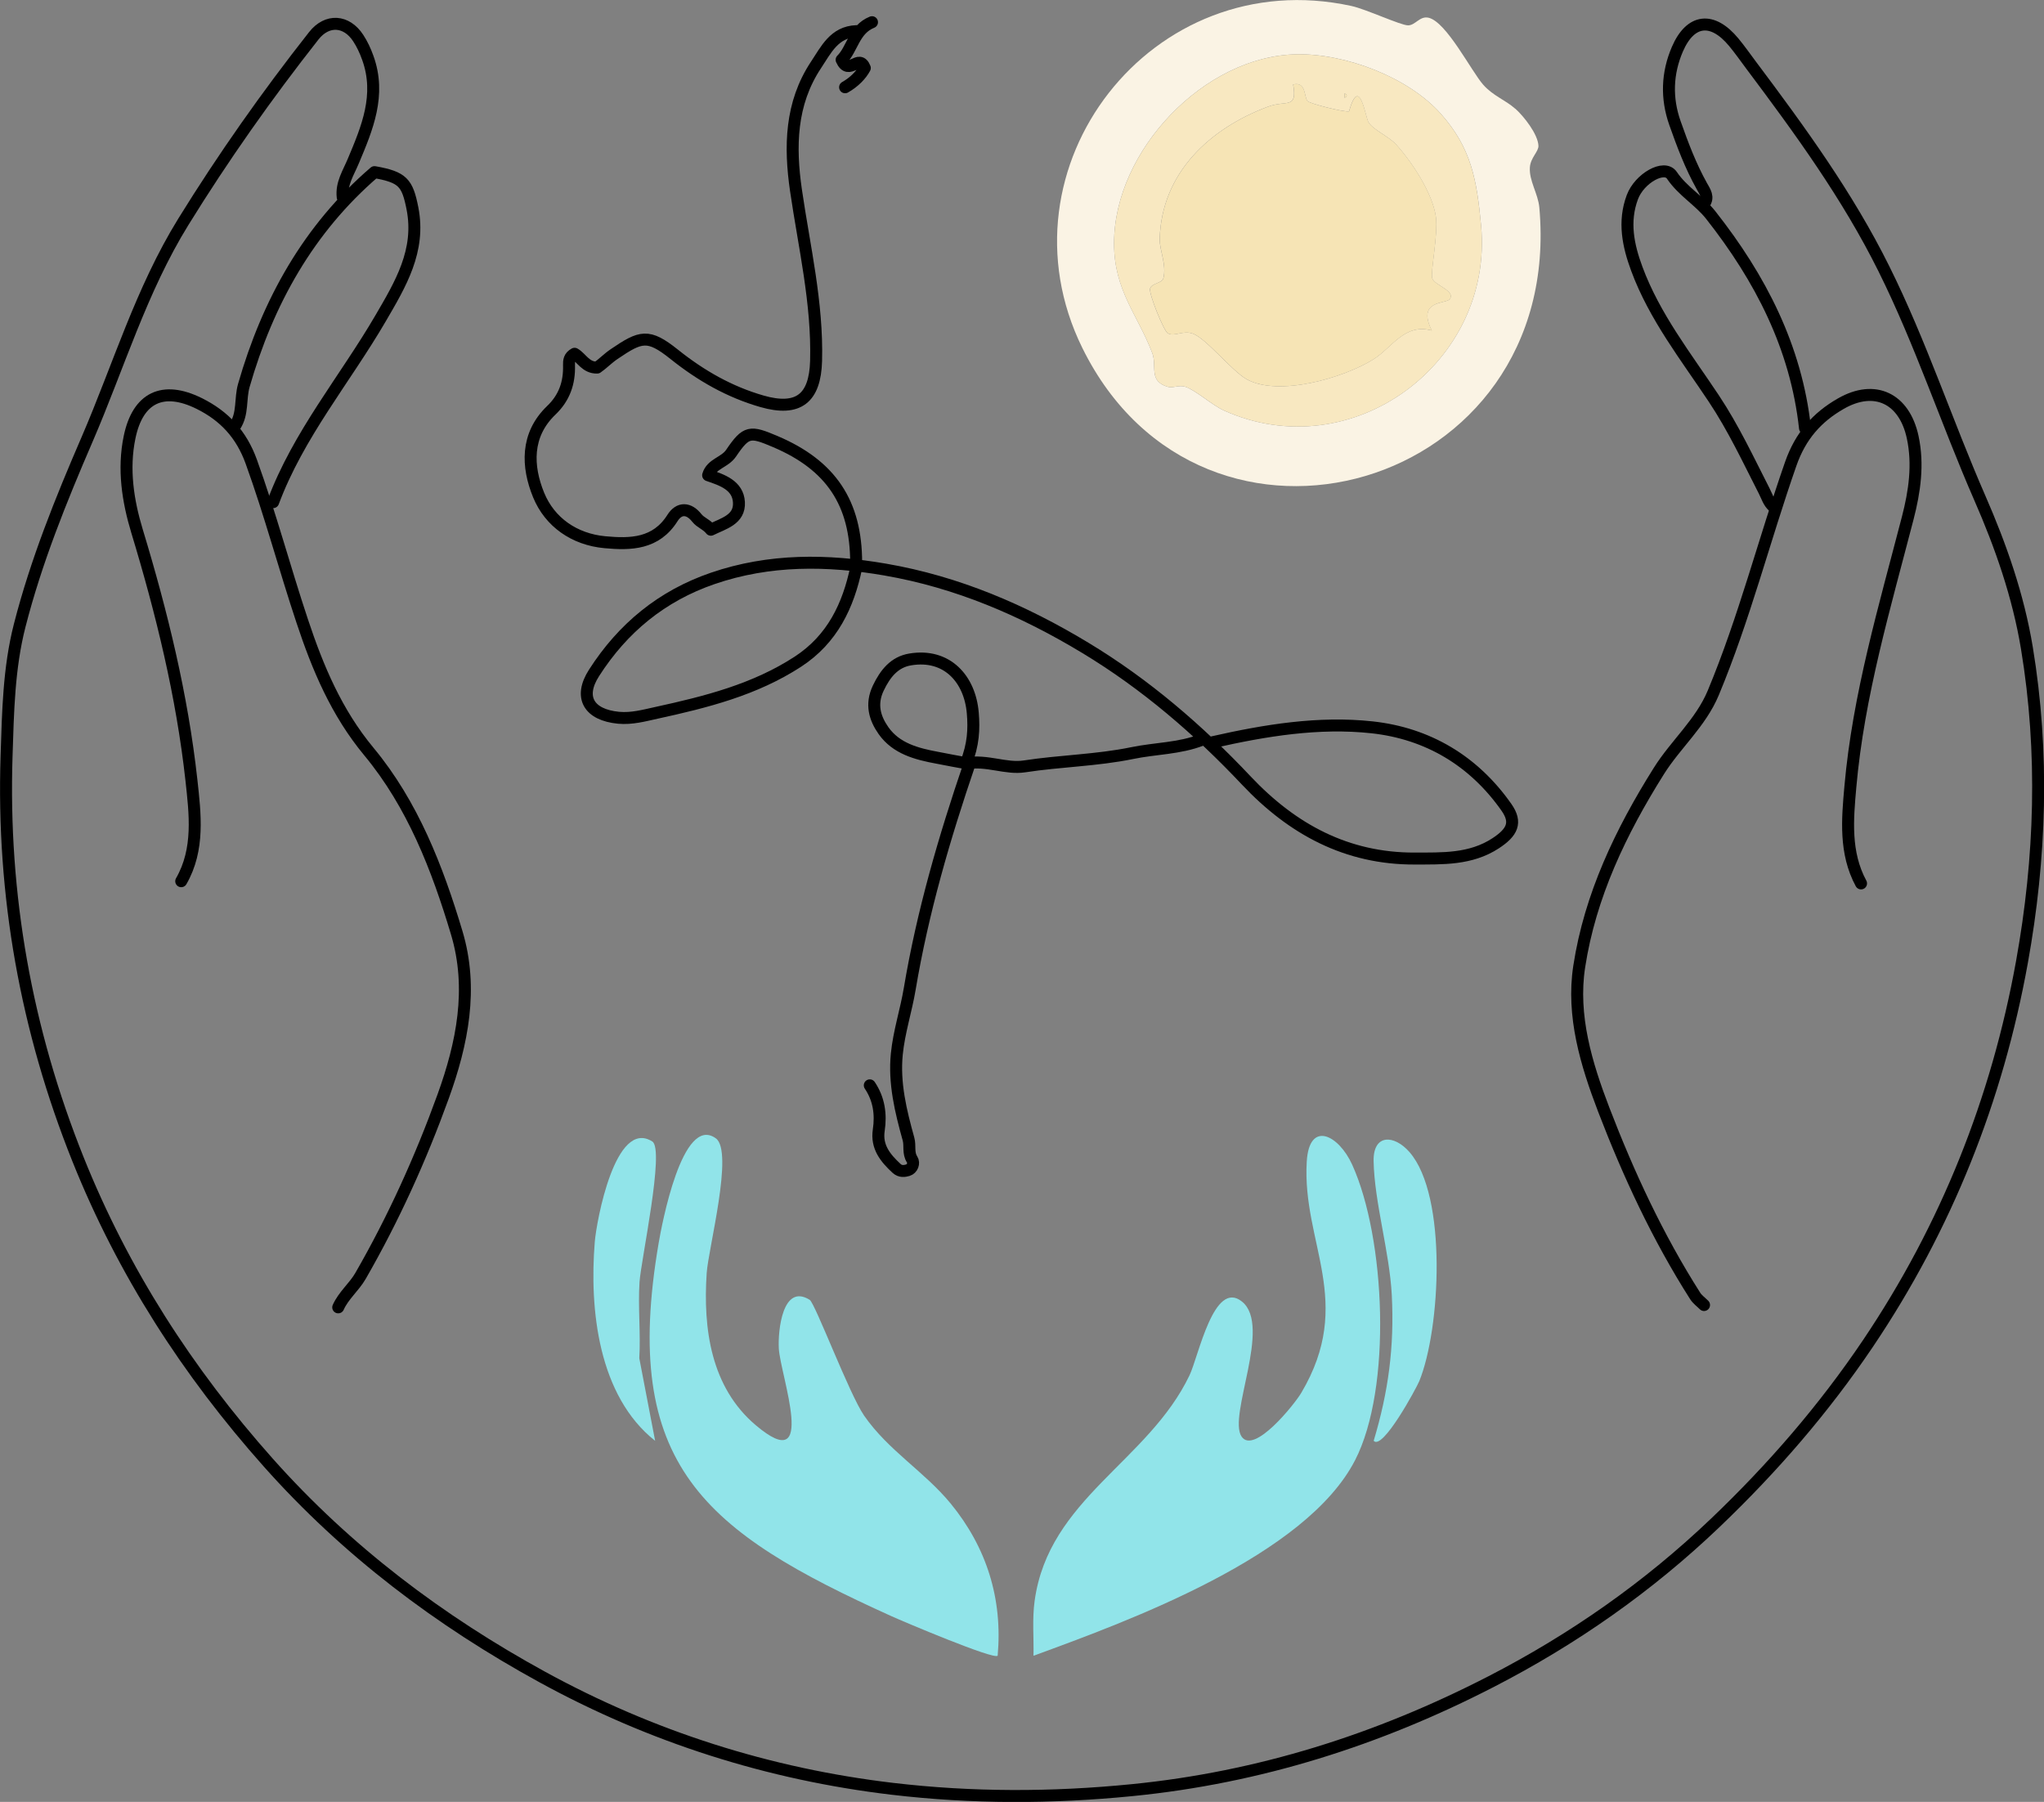 <?xml version="1.0" encoding="UTF-8"?>
<svg xmlns="http://www.w3.org/2000/svg" id="_レイヤー_2" data-name="レイヤー 2" viewBox="0 0 341.76 301.28">
  <rect x="0" y="0" width="341.76" height="301.28" fill="#808080" stroke="none"/>
  <defs>
    <style>
      .cls-1 {
        fill: #91e4e9;
      }

      .cls-2 {
        fill: #f8e8c1;
      }

      .cls-3 {
        fill: none;
        stroke: #000;
        stroke-linecap: round;
        stroke-linejoin: round;
        stroke-width: 2px;
      }

      .cls-4 {
        fill: #faf3e4;
      }

      .cls-5 {
        fill: #f6e4b5;
      }
    </style>
  </defs>
  <g id="_レイヤー_1-2" data-name="レイヤー 1">
    <g>
      <path class="cls-3" d="M57.3,32.96c-.26-2.28.95-4.04,1.78-6.04,2.3-5.47,4.66-11.02,2.42-17.24-.43-1.2-.95-2.32-1.61-3.32-1.95-2.98-5.19-3.22-7.43-.37-7.84,9.96-15.13,20.3-21.8,31.09-7.05,11.4-10.84,24.21-16.1,36.39-4.38,10.14-8.52,20.38-11.27,31.12-1.83,7.15-1.95,14.47-2.19,21.76-.76,23.32,3.27,45.83,11.95,67.5,7.54,18.82,18.31,35.53,31.8,50.69,13.16,14.79,28.64,26.45,45.86,35.88,18.25,9.99,37.87,16.23,58.49,18.67,13.29,1.57,26.69,1.56,40.12.22,21.24-2.11,41.11-8.42,59.97-18.13,13.74-7.07,26.32-15.87,37.53-26.58,9.55-9.12,18.13-19.02,25.52-29.99,13.1-19.46,21.6-40.82,25.74-63.79,3.13-17.36,3.72-34.95.82-52.47-1.44-8.71-4.35-17.05-7.88-25.11-5.54-12.68-9.85-25.87-16.03-38.3-6.08-12.25-14.07-23.2-22.22-34.07-.95-1.27-1.87-2.59-2.9-3.83-3.53-4.25-7.2-3.93-9.41,1.19-1.73,4.02-1.87,8.2-.4,12.36,1.27,3.6,2.61,7.16,4.48,10.51.51.91,1.24,1.87.39,2.99"></path>
      <path class="cls-3" d="M30.3,147.34c3.08-5.35,2.31-11.32,1.71-16.86-1.56-14.17-4.95-28.01-9.1-41.68-1.52-5.02-2.36-10.35-1.24-15.72,1.37-6.6,5.55-8.63,11.63-5.62,4.2,2.08,7.05,5.14,8.71,9.72,3.18,8.79,5.57,17.81,8.52,26.66,2.61,7.86,5.72,15.28,11.16,21.84,7.3,8.8,11.43,19.44,14.68,30.3,2.79,9.32.92,18.51-2.27,27.33-3.75,10.37-8.3,20.43-13.82,30.02-1.07,1.86-2.84,3.26-3.73,5.26"></path>
      <path class="cls-3" d="M311.17,147.71c-2.77-5.13-2.27-10.72-1.79-16.12,1.35-15.38,5.76-30.15,9.61-45.02,1.13-4.38,1.8-8.91.81-13.49-1.4-6.48-6.33-8.84-11.99-5.6-4.01,2.29-6.76,5.41-8.39,10.06-4.45,12.73-7.76,25.84-12.96,38.31-2.11,5.05-6.27,8.56-9.1,13.07-6.37,10.14-11.49,20.83-13.31,32.68-1.27,8.24,1.18,16.32,4.1,23.94,4.15,10.81,9.04,21.34,15.29,31.15.37.58.98,1.01,1.48,1.51"></path>
      <path class="cls-3" d="M143.17,5.21c-3.69.14-5.06,3.14-6.73,5.64-4.29,6.46-4.41,13.7-3.35,20.98,1.38,9.47,3.62,18.83,3.36,28.51-.17,6.3-2.99,8.49-9.04,6.76-5.46-1.57-10.23-4.3-14.66-7.84-4.39-3.51-5.6-3.09-10.09-.04-1.03.7-1.91,1.62-2.81,2.24-1.92.05-2.61-1.64-3.78-2.31-.9.49-.95,1.17-.93,1.94.08,2.92-.77,5.42-2.97,7.52-4.29,4.12-4.06,9.4-2.11,14.16,1.86,4.54,5.97,7.42,11.09,7.89,4.29.4,8.54.32,11.29-4.05,1.13-1.79,2.75-1.69,4.07-.01.63.8,1.65,1.08,2.35,1.97,2.07-1.03,4.86-1.67,4.69-4.6-.17-2.84-2.8-3.71-5.15-4.51.56-1.94,2.76-2.1,3.84-3.69,2.54-3.75,3.18-3.73,7.41-1.93,9.29,3.95,13.5,10.26,13.5,20.25"></path>
      <path class="cls-3" d="M202.8,124.09c8.77-1.98,17.69-3.45,26.61-2.48,9.29,1.01,17.02,5.59,22.48,13.39,1.77,2.53.98,4.17-1.82,6-4.19,2.74-8.91,2.53-13.52,2.55-11.36.04-20.46-4.88-28.16-13.04-8.03-8.52-16.85-16.11-26.94-22.2-10.41-6.29-21.39-10.99-33.4-13.07-9.72-1.68-19.38-1.79-28.88,1.47-8.51,2.92-15.04,8.3-19.84,15.79-2.63,4.09-.87,7.03,4.09,7.51,2.22.21,4.3-.38,6.37-.83,8.25-1.8,16.42-3.85,23.64-8.56,5.74-3.75,8.4-9.33,9.74-15.76"></path>
      <path class="cls-3" d="M200.92,123.71c-3.74,1.46-7.77,1.41-11.63,2.21-5.93,1.22-12.02,1.3-18,2.22-3.11.48-6.19-1.11-9.78-.52,1.25-3.1,1.37-5.76,1.14-8.41-.47-5.63-4.27-9.99-10.47-8.95-2.63.44-4.16,2.34-5.33,4.79-1.29,2.71-.58,5.05.88,7.12,2.11,2.99,5.53,3.89,8.95,4.52,1.76.33,3.51.69,5.43,1.02-4.24,12.42-7.85,24.82-10,37.62-.61,3.64-1.79,7.19-2.16,10.89-.49,4.88.66,9.59,1.95,14.22.32,1.14-.11,2.34.61,3.43.39.59.05,1.56-.72,1.79-.54.16-1.25.28-1.88-.3-1.88-1.74-3.4-3.6-2.98-6.39.4-2.68.04-5.21-1.5-7.5"></path>
      <path class="cls-3" d="M301.8,71.59c-1.48-13.54-7.46-25.09-15.75-35.62-1.92-2.44-4.7-3.97-6.51-6.66-1.25-1.86-5.43.49-6.61,3.66-1.53,4.1-.7,8.08.75,11.99,2.96,8,8.23,14.69,12.87,21.67,3.3,4.96,5.77,10.26,8.44,15.49.47.92.73,1.91,1.55,2.6"></path>
      <path class="cls-3" d="M45.67,83.96c4.21-11.3,12-20.5,17.98-30.76,3.29-5.65,6.71-11.29,5.31-18.37-.85-4.29-1.61-5.21-6.34-6.05-11.02,9.48-17.84,21.69-21.85,35.67-.64,2.23-.11,4.7-1.47,6.76"></path>
      <path class="cls-3" d="M145.8,3.71c-3.04,1.23-3.26,4.49-5.08,6.29,1.24,2.77,2.89-1.13,3.88,1.37-.6,1.13-1.76,2.35-3.3,3.22"></path>
    </g>
    <g>
      <path class="cls-4" d="M253.35,18.16c1.46,1.3,3.79,4.28,3.88,6.2.05.98-1.31,1.98-1.43,3.6-.17,2.24,1.37,4.41,1.58,6.74,4.23,47.36-56.25,64.5-76.43,23.44-14.8-30.13,11.63-64.42,45.01-57.14,2.45.53,8.23,3.24,9.47,3.24s1.96-1.63,3.45-1.27c2.99.72,7.13,8.94,9.11,11.19,1.67,1.89,3.7,2.54,5.36,4.02ZM216.79,9.08c-15.4.27-30.52,16.07-30.52,31.61,0,7.87,3.95,11.93,6.38,18.31.86,2.26-.68,4.69,2.58,5.67.88.27,1.89-.35,2.96,0,1.77.59,4.46,3.08,6.51,3.99,21.33,9.55,45.09-7.97,42.94-30.96-.71-7.63-1.63-12.95-6.75-18.7-5.43-6.09-15.9-10.07-24.1-9.92Z"></path>
      <path class="cls-1" d="M172.8,276.84c.07-3.05-.23-6.12.19-9.16,2.34-17.09,18.98-23.27,25.9-37.73,1.51-3.16,4.08-16.14,8.79-12.31,5.01,4.07-2.41,19.08-.09,22.55,2.07,3.09,8.85-5.39,9.97-7.28,9.04-15.23.12-25.08.93-38.68.41-6.96,5.32-4.51,7.6.51,5.55,12.23,6.7,37.33.48,49.41-8.23,15.99-37.54,26.77-53.76,32.69Z"></path>
      <path class="cls-1" d="M166.8,276.84c-.65.69-15.72-5.7-17.72-6.6-31.32-14.17-45.33-25.17-38.95-62.41.49-2.86,3.94-21.61,9.57-17.49,3.01,2.2-1.27,18.42-1.54,22.52-.62,9.3.69,19.09,8.22,25.45,10.43,8.81,4.1-8.34,3.84-12.83-.17-3.01.64-10.96,5.16-8.15.91.57,6.64,15.81,9.1,19.36,4.05,5.85,10.09,9.36,14.48,14.71,6.01,7.34,8.71,15.92,7.85,25.46Z"></path>
      <path class="cls-1" d="M229.68,240.91c2.47-8.22,3.47-15.72,3.03-24.36-.37-7.22-2.92-15.55-3.04-22.43-.08-4.54,3.42-4.44,6-1.49,6.37,7.3,5.19,29.63,1.63,38.31-.47,1.14-6.12,11.61-7.61,9.97Z"></path>
      <path class="cls-1" d="M109.07,190.86c2.1,1.33-1.89,19.83-2.14,23.48-.28,4.22.21,8.52-.04,12.75l2.65,13.82c-9.5-7.52-11.02-21.95-10.09-33.3.28-3.37,3.42-20.69,9.62-16.75Z"></path>
      <path class="cls-2" d="M216.79,9.08c8.2-.14,18.67,3.83,24.1,9.92,5.12,5.75,6.03,11.07,6.75,18.7,2.15,23-21.61,40.51-42.94,30.96-2.05-.92-4.74-3.41-6.51-3.99-1.06-.35-2.07.27-2.96,0-3.26-.98-1.71-3.41-2.58-5.67-2.43-6.38-6.39-10.44-6.38-18.31,0-15.53,15.12-31.34,30.52-31.61ZM218.64,16.92c-.64-.63-.18-3.32-2.43-2.8.74,4.2-1.14,2.58-4.16,3.7-9.73,3.61-17.84,11.05-18.15,22.12-.05,1.89,1.2,4.37.61,6.59-.23.86-1.93.78-2.22,1.72-.25.8,2.27,7.05,2.95,7.46,1.11.68,2.55-.57,4.27.1,2.22.86,6.49,6.24,8.93,7.6,5.32,2.97,16.24-.23,21.18-3.32,3.14-1.96,5.22-6.1,9.78-4.82-2.59-5.15,2.4-4.44,2.99-5.24,1.04-1.41-2.54-2.32-2.92-3.49-.33-1.01,1.01-7.41.61-10.28-.55-3.95-3.99-9.16-6.63-12.08-1.28-1.41-3.72-2.38-4.61-3.69-.57-.84-1.48-8.16-3.29-1.87-.91.14-6.48-1.28-6.92-1.7ZM224.81,15.61v.75c.49-.25.49-.5,0-.75Z"></path>
      <path class="cls-5" d="M218.64,16.92c.44.43,6.01,1.85,6.92,1.7,1.81-6.29,2.72,1.03,3.29,1.87.89,1.32,3.33,2.28,4.61,3.69,2.65,2.92,6.08,8.13,6.63,12.08.4,2.87-.94,9.27-.61,10.28.38,1.17,3.96,2.08,2.92,3.49-.59.8-5.58.1-2.99,5.24-4.55-1.28-6.64,2.86-9.78,4.82-4.95,3.09-15.87,6.29-21.18,3.32-2.44-1.36-6.71-6.74-8.93-7.6-1.72-.67-3.16.58-4.27-.1-.68-.42-3.2-6.66-2.95-7.46.29-.94,1.99-.87,2.22-1.72.59-2.22-.66-4.7-.61-6.59.3-11.07,8.42-18.51,18.15-22.12,3.02-1.12,4.9.5,4.16-3.7,2.25-.53,1.78,2.17,2.43,2.8Z"></path>
      <path class="cls-5" d="M224.81,15.61c.49.25.49.5,0,.75v-.75Z"></path>
    </g>
  </g>
</svg>
